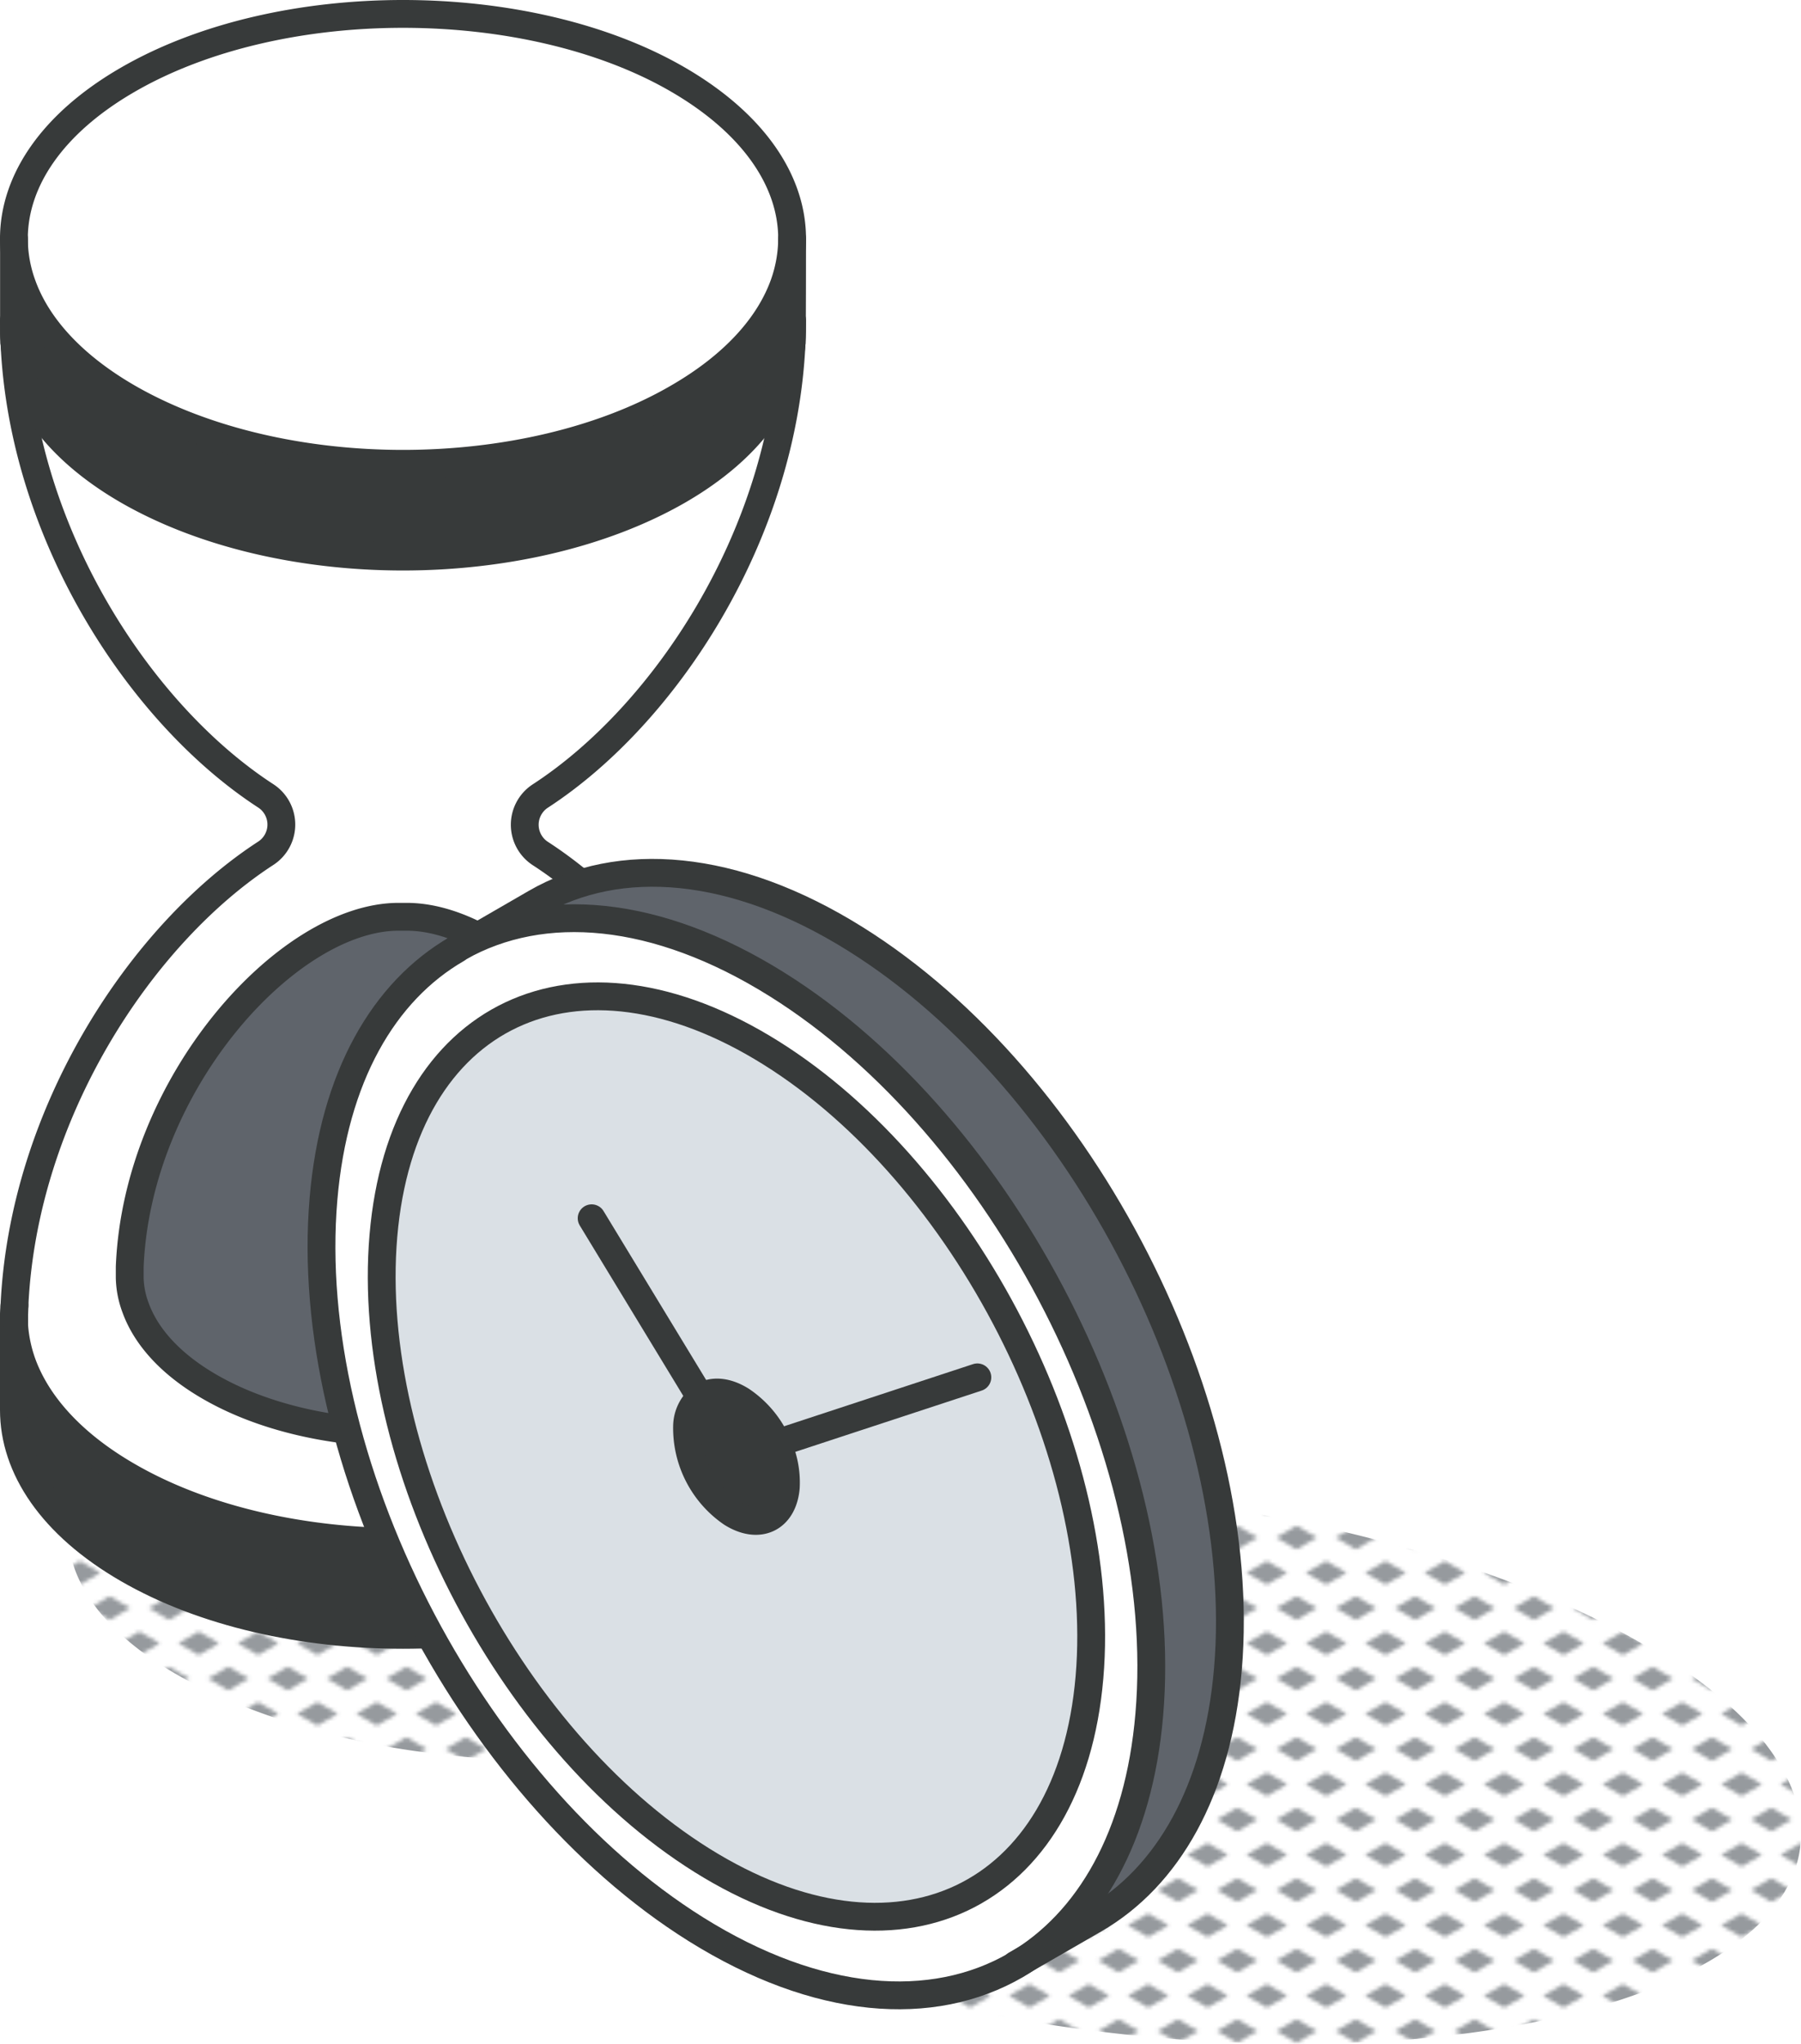 <svg xmlns="http://www.w3.org/2000/svg" xmlns:xlink="http://www.w3.org/1999/xlink" viewBox="0 0 194.24 220.31"><defs><style>.cls-1,.cls-7{fill:none;}.cls-2{fill:#969a9e;}.cls-3{fill:url(#New_Pattern_Swatch_3);}.cls-4{fill:#373a3a;}.cls-5{fill:#fff;}.cls-6{fill:#5f646b;}.cls-7{stroke:#373a3a;stroke-linecap:round;stroke-linejoin:round;stroke-width:3px;}.cls-8{fill:#dae0e5;}</style><pattern id="New_Pattern_Swatch_3" data-name="New Pattern Swatch 3" width="16" height="19" patternTransform="translate(5.43 -1.45) scale(0.4)" patternUnits="userSpaceOnUse" viewBox="0 0 16 19"><rect class="cls-1" width="16" height="19"/><polygon class="cls-2" points="16 22.18 10.5 19 16 15.82 21.5 19 16 22.18"/><polygon class="cls-2" points="8 12.68 2.5 9.5 8 6.33 13.5 9.5 8 12.68"/><polygon class="cls-2" points="0 22.18 -5.5 19 0 15.82 5.5 19 0 22.18"/><polygon class="cls-2" points="16 3.18 10.5 0 16 -3.17 21.5 0 16 3.18"/><polygon class="cls-2" points="0 3.18 -5.5 0 0 -3.17 5.5 0 0 3.18"/></pattern></defs><g id="Layer_2" data-name="Layer 2"><g id="icons_design" data-name="icons design"><path class="cls-3" d="M177.11,177.19c-25.76-14.88-71.24-21-101.59-13.78-8.12,2-14.32,4.66-18.57,7.87l-.08,0c-.15.71-.26,1.42-.35,2.13a69.25,69.25,0,0,1-9.45-.48,74.35,74.35,0,0,1-18.73-4.8c-5.36-2.17-9.13-5.82-13.9-8.83-2.39-1.51-6.49-.17-7,2.84-2.64,16.19,22.1,24,34.07,26.1a97.41,97.41,0,0,0,19.64,1.5,70,70,0,0,0,20.57,20.52c26.12,9.82,61.83,13.08,87.07,7C199.15,210,202.87,192.06,177.11,177.19Z"/><g id="sand_watch" data-name="sand watch"><path class="cls-4" d="M85.43,143.24V152c0,6.2-4.1,12.4-12.29,17.13s-18.94,7.11-29.68,7.11S22,173.89,13.79,169.15,1.5,158.22,1.5,152c0,0,0-9.35,0-9.62A14.66,14.66,0,0,0,2.4,147c1.62,4.44,5.42,8.68,11.39,12.12,8.19,4.74,18.93,7.11,29.67,7.11s21.48-2.37,29.68-7.11c6-3.44,9.77-7.68,11.39-12.12a14.66,14.66,0,0,0,.89-4.61C85.43,142.67,85.43,143,85.43,143.24Z"/><path class="cls-5" d="M85.43,142v1.23c0-.28,0-.57,0-.84S85.43,142.14,85.43,142Z"/><path class="cls-5" d="M85.43,142c0,.13,0,.27,0,.4,0-.56,0-1.11,0-1.66Q85.43,141.37,85.43,142Z"/><path class="cls-5" d="M85.43,34.51v1.23c0,.39,0,.78-.05,1.16C85.41,36.11,85.43,35.31,85.43,34.51Z"/><path class="cls-4" d="M85.43,25.73s0,10.38-.05,11.17a.28.28,0,0,1,0,.09c-.51,5.78-4.59,11.48-12.23,15.89C64.94,57.6,54.2,60,43.46,60S22,57.6,13.79,52.88C6.15,48.47,2.07,42.77,1.56,37a.28.28,0,0,1,0-.09c0-.79-.05-1.59-.05-2.39V25.73a14.65,14.65,0,0,0,.9,5C4,35.18,7.82,39.41,13.79,42.86,22,47.59,32.72,50,43.46,50S65,47.59,73.14,42.86c6-3.45,9.77-7.68,11.39-12.12A14.89,14.89,0,0,0,85.43,25.73Z"/><path class="cls-5" d="M85.43,25.73a14.89,14.89,0,0,1-.9,5c-1.62,4.44-5.42,8.67-11.39,12.12C65,47.59,54.21,50,43.46,50S22,47.59,13.79,42.86C7.82,39.41,4,35.18,2.4,30.74a14.65,14.65,0,0,1-.9-5c0-6.21,4.1-12.41,12.29-17.14S32.72,1.5,43.46,1.5,65,3.86,73.14,8.59,85.43,19.52,85.43,25.73Z"/><path class="cls-5" d="M85.37,140.74c0,.55,0,1.1,0,1.66a13.86,13.86,0,0,1-.89,4.61c-1.62,4.44-5.42,8.68-11.39,12.12-8.2,4.74-18.94,7.11-29.68,7.11S22,163.87,13.79,159.13C7.82,155.69,4,151.45,2.4,147a13.86,13.86,0,0,1-.89-4.61c0-.56,0-1.11.05-1.66C2.55,120,15.23,100.69,28.67,92a3.69,3.69,0,0,0,0-6.18C15.23,77.07,2.5,57.78,1.56,37c.51,5.78,4.59,11.48,12.23,15.89C22,57.6,32.72,60,43.46,60s21.48-2.37,29.68-7.09C80.78,48.47,84.86,42.77,85.37,37c-1,20.79-13.68,40.08-27.11,48.8a3.7,3.7,0,0,0,0,6.18C71.69,100.69,84.51,120,85.37,140.74Zm-12.39-3c0-.4,0-.78,0-1.16-1-19.84-17.08-37.74-29-37.74H43c-12,0-28.24,17.89-29,37.74,0,.38,0,.76,0,1.16a9.71,9.71,0,0,0,.63,3.24c1.14,3.13,3.81,6.11,8,8.53,5.76,3.33,13.31,5,20.87,5s15.12-1.67,20.88-5c4.2-2.42,6.87-5.4,8-8.53A10.23,10.23,0,0,0,73,137.73Z"/><path class="cls-6" d="M72.94,136.57c0,.38,0,.76,0,1.16a10.23,10.23,0,0,1-.63,3.24c-1.14,3.13-3.81,6.11-8,8.53-5.76,3.33-13.33,5-20.88,5s-15.11-1.67-20.87-5c-4.2-2.42-6.87-5.4-8-8.53a9.71,9.71,0,0,1-.63-3.24c0-.4,0-.78,0-1.16.8-19.85,17.08-37.74,29-37.74h.87C55.86,98.83,72,116.73,72.94,136.57Z"/><path class="cls-5" d="M1.56,140.74c0,.55-.05,1.1-.05,1.66,0-.13,0-.26,0-.39h0A10.63,10.63,0,0,1,1.56,140.74Z"/><path class="cls-5" d="M1.5,34.51c0,.8,0,1.6.05,2.39a11.13,11.13,0,0,1-.05-1.16Z"/><path class="cls-5" d="M1.5,142c0,.13,0,.26,0,.39s0,.56,0,.84Z"/><path class="cls-7" d="M85.43,34.51c0,.8,0,1.6-.05,2.39"/><path class="cls-7" d="M1.5,34.51c0,.8,0,1.6.05,2.39"/><path class="cls-7" d="M1.5,142a10.8,10.8,0,0,1,.06-1.27c0,.55-.05,1.1-.05,1.66"/><path class="cls-7" d="M85.42,142.4c0-.56,0-1.11,0-1.66q.06.63.06,1.26"/><path class="cls-7" d="M1.5,142c0,.13,0,.26,0,.39A15.24,15.24,0,0,0,2.4,147c1.62,4.44,5.42,8.68,11.39,12.12,8.19,4.74,18.93,7.11,29.67,7.11s21.48-2.37,29.68-7.11c6-3.44,9.77-7.68,11.39-12.12a14.66,14.66,0,0,0,.89-4.61c0-.13,0-.26,0-.39"/><path class="cls-7" d="M85.43,142v10c0,6.2-4.1,12.4-12.29,17.13s-18.94,7.11-29.68,7.11S22,173.89,13.79,169.15,1.5,158.22,1.5,152V142"/><path class="cls-7" d="M1.51,142.4c0,.27,0,.56,0,.84"/><path class="cls-7" d="M85.43,143.24c0-.28,0-.57,0-.84"/><path class="cls-7" d="M1.56,37c.94,20.79,13.67,40.08,27.11,48.8a3.69,3.69,0,0,1,0,6.18c-13.44,8.72-26.16,28-27.11,48.77"/><path class="cls-7" d="M85.37,140.74C84.42,120,71.69,100.69,58.26,92a3.7,3.7,0,0,1,0-6.18c13.43-8.72,26.16-28,27.11-48.8"/><path class="cls-7" d="M73,137.73a10.23,10.23,0,0,1-.63,3.24c-1.14,3.13-3.81,6.11-8,8.53-5.76,3.33-13.33,5-20.88,5s-15.11-1.67-20.87-5c-4.2-2.42-6.87-5.4-8-8.53a9.71,9.71,0,0,1-.63-3.24c0-.4,0-.78,0-1.16.8-19.85,17.08-37.74,29-37.74h.87c12,0,28.06,17.9,29,37.74C73,137,73,137.33,73,137.73Z"/><line class="cls-7" x1="1.5" y1="142.01" x2="1.5" y2="142.01"/><line class="cls-7" x1="85.43" y1="142.01" x2="85.43" y2="142.01"/><path class="cls-7" d="M1.5,25.73c0-6.21,4.1-12.41,12.29-17.14S32.72,1.5,43.46,1.5,65,3.86,73.14,8.59,85.43,19.52,85.43,25.73a14.89,14.89,0,0,1-.9,5c-1.62,4.44-5.42,8.67-11.39,12.12C65,47.59,54.21,50,43.46,50S22,47.59,13.79,42.86C7.82,39.41,4,35.18,2.4,30.74A14.65,14.65,0,0,1,1.5,25.73Z"/><path class="cls-7" d="M85.43,25.73s0,10.79-.05,11.17a.28.28,0,0,1,0,.09c-.51,5.78-4.59,11.48-12.23,15.89C64.94,57.6,54.2,60,43.46,60S22,57.6,13.79,52.88C6.15,48.47,2.07,42.77,1.56,37a.28.28,0,0,1,0-.09,11.13,11.13,0,0,1-.05-1.16v-10"/></g><path class="cls-6" d="M92.25,101.22c24.6,15.37,42.59,50.63,40.18,78.74-1.13,13.13-6.5,22.38-14.4,26.95l-8.48,4.89c7.91-4.56,13.28-13.82,14.4-27,2.42-28.11-15.57-63.37-40.17-78.74-13-8.13-25.25-9.08-34.25-4l8.24-4.77C66.8,92.13,79.14,93,92.25,101.22Z"/><path class="cls-5" d="M83.78,106.11c24.6,15.37,42.59,50.63,40.17,78.74-1.12,13.13-6.49,22.39-14.4,27-9,5.22-21.37,4.33-34.49-3.87-24.59-15.37-42.58-50.63-40.17-78.75,1.12-13.13,6.49-22.38,14.4-26.94l.24-.13C58.53,97,70.78,98,83.78,106.11Zm33.72,74.71c2.06-24-13.32-54.18-34.35-67.32s-39.74-4.32-41.8,19.72S54.68,187.4,75.7,200.54,115.44,204.85,117.5,180.82Z"/><path class="cls-8" d="M75.55,150.65a4.06,4.06,0,0,0-1.45,3,11.11,11.11,0,0,0,4.81,9.41c2.93,1.85,5.55.6,5.84-2.76a9.89,9.89,0,0,0-.94-4.76A10.79,10.79,0,0,0,80,150.93C78.24,149.86,76.64,149.83,75.55,150.65Zm7.6-37.15c21,13.14,36.41,43.28,34.35,67.32s-20.77,32.87-41.8,19.72-36.4-43.28-34.35-67.32S62.13,100.35,83.15,113.5Z"/><path class="cls-4" d="M83.81,155.58a9.89,9.89,0,0,1,.94,4.76c-.29,3.36-2.91,4.61-5.84,2.76a11.11,11.11,0,0,1-4.81-9.41,4.06,4.06,0,0,1,1.45-3c1.09-.82,2.69-.79,4.4.28A10.79,10.79,0,0,1,83.81,155.58Z"/><path class="cls-7" d="M49.53,102.11c9-5.08,21.25-4.13,34.25,4,24.6,15.37,42.59,50.63,40.17,78.74-1.12,13.13-6.49,22.38-14.4,27-9,5.21-21.37,4.33-34.49-3.87-24.59-15.37-42.58-50.63-40.17-78.75,1.12-13.13,6.49-22.38,14.4-26.94"/><path class="cls-7" d="M117.5,180.82c-2.06,24-20.77,32.87-41.8,19.72s-36.4-43.28-34.35-67.32,20.78-32.87,41.8-19.72S119.56,156.78,117.5,180.82Z"/><path class="cls-7" d="M83.81,155.58a9.89,9.89,0,0,1,.94,4.76c-.29,3.36-2.91,4.61-5.84,2.76a11.11,11.11,0,0,1-4.81-9.41,4.06,4.06,0,0,1,1.45-3c1.09-.82,2.69-.79,4.4.28A10.79,10.79,0,0,1,83.81,155.58Z"/><line class="cls-7" x1="63.81" y1="131.33" x2="75.55" y2="150.65"/><line class="cls-7" x1="83.81" y1="155.58" x2="105.41" y2="148.48"/><path class="cls-7" d="M49.29,102.24l8.48-4.9c9-5.21,21.37-4.32,34.48,3.88,24.6,15.37,42.59,50.63,40.18,78.74-1.13,13.13-6.5,22.38-14.4,26.95l-8.48,4.89"/></g></g></svg>